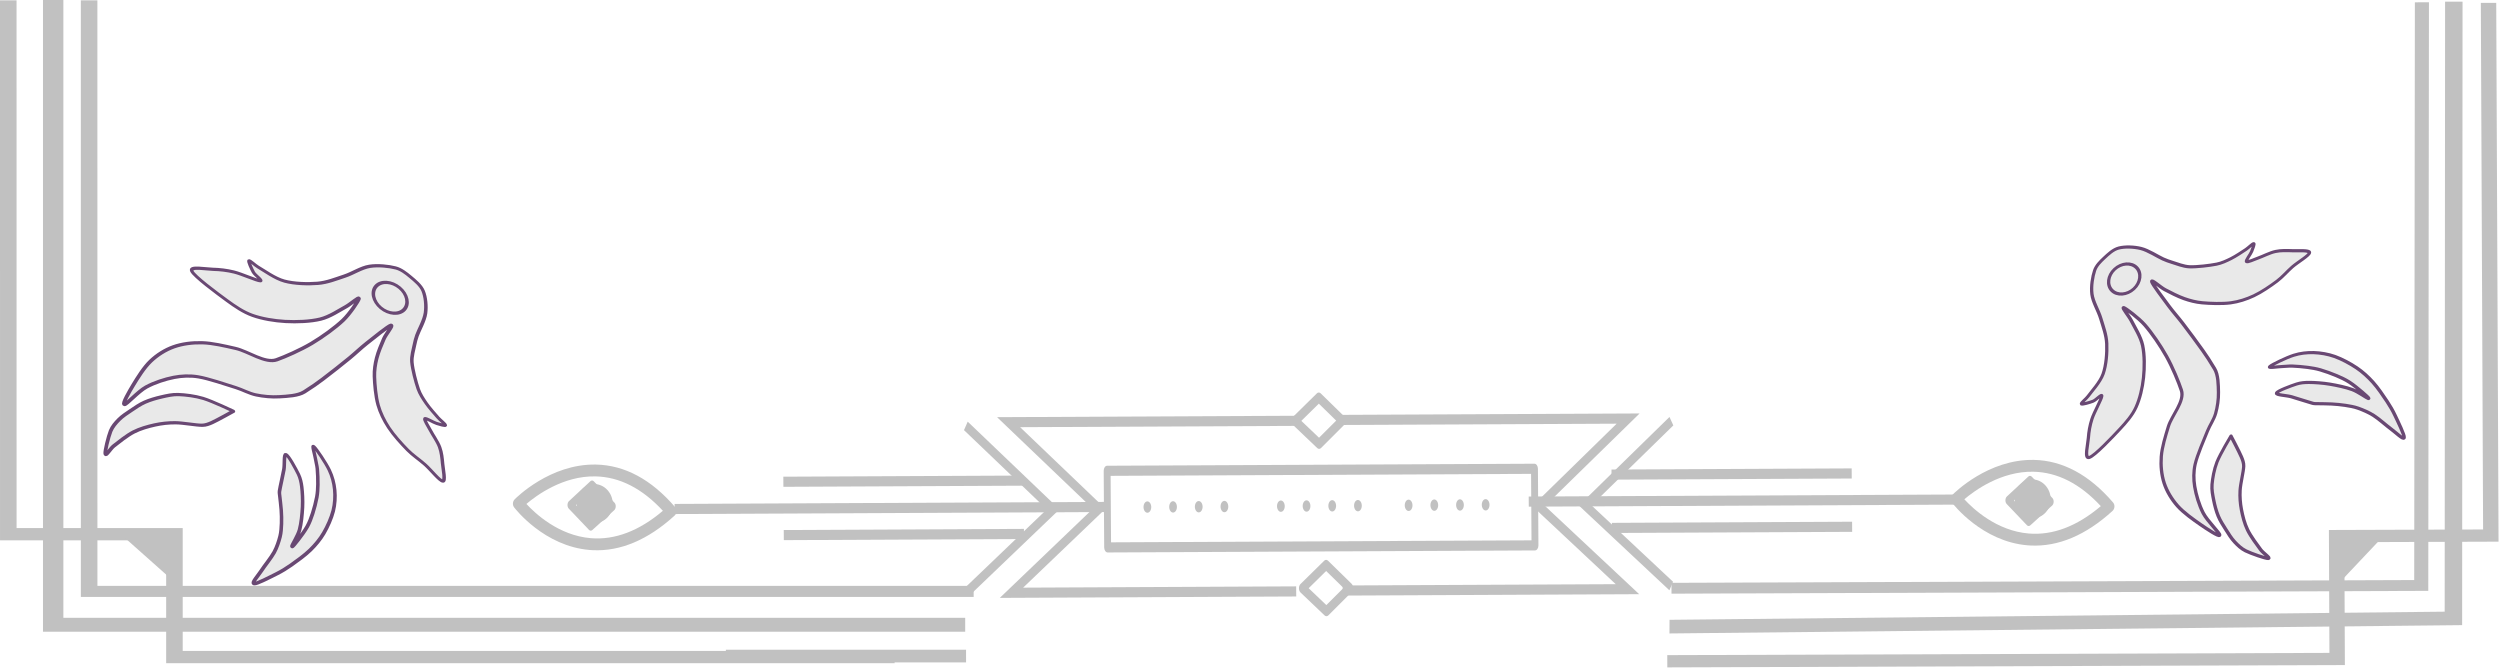 <svg xmlns="http://www.w3.org/2000/svg" xmlns:xlink="http://www.w3.org/1999/xlink" xmlns:serif="http://www.serif.com/" width="100%" height="100%" viewBox="0 0 1072 287" xml:space="preserve" style="fill-rule:evenodd;clip-rule:evenodd;stroke-linecap:round;stroke-linejoin:round;stroke-miterlimit:1.5;">    <g transform="matrix(1,0,0,1,-1509.48,-808.725)">        <g transform="matrix(1,0,0,1,166.342,25.272)">            <g transform="matrix(0.002,0.466,-0.586,0.002,2414.74,1068.41)">                <path d="M0,608.63L-11.268,608.63L-11.268,124.096L-124.344,124.096L-124.344,11.267L-608.877,11.267L-608.877,0L-113.076,0L-113.076,112.828L0,112.828L0,608.63Z" style="fill:rgb(193,193,193);fill-rule:nonzero;"></path>            </g>        </g>        <g transform="matrix(1,0,0,1,166.342,25.272)">            <g transform="matrix(-0.63,-0,-1.96681e-05,-0.467,1343.15,1067.83)">                <path d="M0,608.63L-11.268,608.63L-11.268,124.096L-124.344,124.096L-124.344,11.267L-608.877,11.267L-608.877,0L-113.076,0L-113.076,112.828L0,112.828L0,608.63Z" style="fill:rgb(193,193,193);fill-rule:nonzero;"></path>            </g>        </g>        <g transform="matrix(1,0,0,1,166.342,25.272)">            <g transform="matrix(-0.003,0.519,-0.667,0.007,2398.9,1051.51)">                <path d="M0,509.592L-11.267,509.592L-11.267,11.268L-515.28,13.275L-515.118,2.051L0,0L0,509.592Z" style="fill:rgb(193,193,193);fill-rule:nonzero;"></path>            </g>        </g>        <g transform="matrix(1,0,0,1,166.342,25.272)">            <g transform="matrix(-0.776,-0,-2.23093e-05,-0.53,1361.57,1054.33)">                <path d="M-0.015,511.379L-11.281,511.383L-11.267,11.268L-509.591,11.268L-509.591,0L0,0L-0.015,511.379Z" style="fill:rgb(193,193,193);fill-rule:nonzero;"></path>            </g>        </g>        <g transform="matrix(1,0,0,1,166.342,25.272)">            <g transform="matrix(0.001,0.413,-0.534,0.002,2384.38,1036.81)">                <path d="M0,607.678L-11.268,607.678L-11.268,11.268L-611.095,9.61L-611.119,-1.689L0,0L0,607.678Z" style="fill:rgb(193,193,193);fill-rule:nonzero;"></path>            </g>        </g>        <g transform="matrix(1,0,0,1,166.342,25.272)">            <g transform="matrix(-0.63,-0,-1.77403e-05,-0.421,1377.81,1039.42)">                <path d="M0,607.678L-11.268,607.678L-11.268,11.268L-607.677,11.268L-607.677,0L0,0L0,607.678Z" style="fill:rgb(193,193,193);fill-rule:nonzero;"></path>            </g>        </g>        <g transform="matrix(1,0,0,1,166.342,25.272)">            <g transform="matrix(-0.63,-0.018,0.015,-0.529,1395.05,1029.94)">                <path d="M0,31.899L-31.899,31.899L-31.899,0L0,31.899Z" style="fill:rgb(193,193,193);fill-rule:nonzero;"></path>            </g>        </g>        <g transform="matrix(1,0,0,1,166.342,25.272)">            <g transform="matrix(-0.338,-0.017,-0.026,0.362,1627.41,1002.12)">                <path d="M0,1.001C28.193,26.182 57.912,38.464 88.471,37.602C129.513,36.408 161.321,11.638 173.128,1.01C161.281,-9.619 129.318,-34.463 88.338,-35.603C57.822,-36.454 28.151,-24.142 0,1.001M85.352,51.647C50.203,51.647 16.413,36.321 -15.146,6.053C-16.522,4.732 -17.301,2.908 -17.301,1.001C-17.301,-0.906 -16.522,-2.73 -15.146,-4.051C17.466,-35.329 52.452,-50.646 88.877,-49.594C146.74,-47.912 186.693,-5.562 188.366,-3.761C190.858,-1.075 190.858,3.077 188.366,5.763C186.693,7.564 146.74,49.914 88.877,51.596C87.702,51.63 86.523,51.647 85.352,51.647" style="fill:rgb(193,193,193);fill-rule:nonzero;"></path>            </g>        </g>        <g transform="matrix(1,0,0,1,166.342,25.272)">            <g transform="matrix(-0.338,-0.017,-0.026,0.362,2243.99,1000.12)">                <path d="M0,1.001C28.193,26.182 57.912,38.464 88.471,37.602C129.513,36.408 161.321,11.638 173.128,1.01C161.281,-9.619 129.318,-34.463 88.338,-35.603C57.822,-36.454 28.151,-24.142 0,1.001M85.352,51.647C50.203,51.647 16.413,36.321 -15.146,6.053C-16.522,4.732 -17.301,2.908 -17.301,1.001C-17.301,-0.906 -16.522,-2.73 -15.146,-4.051C17.466,-35.329 52.452,-50.646 88.877,-49.594C146.74,-47.912 186.693,-5.562 188.366,-3.761C190.858,-1.075 190.858,3.077 188.366,5.763C186.693,7.564 146.74,49.914 88.877,51.596C87.702,51.63 86.523,51.647 85.352,51.647" style="fill:rgb(193,193,193);fill-rule:nonzero;"></path>            </g>        </g>        <g transform="matrix(1,0,0,1,166.342,25.272)">            <g transform="matrix(0.005,0.363,0.338,0.003,1598.27,1007.62)">                <path d="M-22.862,-22.862C-35.488,-22.862 -45.724,-12.626 -45.724,-0C-45.724,12.626 -35.488,22.862 -22.862,22.862C-10.236,22.862 -0,12.626 -0,-0C-0,-12.626 -10.236,-22.862 -22.862,-22.862" style="fill:rgb(193,193,193);fill-rule:nonzero;"></path>            </g>        </g>        <g transform="matrix(1,0,0,1,166.342,25.272)">            <g transform="matrix(0.005,0.363,0.338,0.003,2214.85,1005.62)">                <path d="M-22.862,-22.862C-35.488,-22.862 -45.724,-12.626 -45.724,-0C-45.724,12.626 -35.488,22.862 -22.862,22.862C-10.236,22.862 -0,12.626 -0,-0C-0,-12.626 -10.236,-22.862 -22.862,-22.862" style="fill:rgb(193,193,193);fill-rule:nonzero;"></path>            </g>        </g>        <g transform="matrix(1,0,0,1,166.342,25.272)">            <g transform="matrix(0.211,-0.001,0.002,0.31,1898.46,961.731)">                <path d="M0,249.978L-602.421,249.978L-412.138,127.332L-605.625,0L-0.338,0L-0.338,14L-558.885,14L-397.368,120.292L-385.765,126.991L-554.859,235.978L0,235.978L0,249.978Z" style="fill:rgb(193,193,193);fill-rule:nonzero;"></path>            </g>        </g>        <g transform="matrix(1,0,0,1,166.342,25.272)">            <g transform="matrix(-0.211,0.001,0.002,0.31,1961.84,796.116)">                <rect x="689.327" y="651.142" width="878.183" height="14" style="fill:rgb(193,193,193);"></rect>            </g>        </g>        <g transform="matrix(1,0,0,1,166.342,25.272)">            <g transform="matrix(-0.211,0.001,0.002,0.31,1973.16,818.92)">                <rect x="910.843" y="614.22" width="488.111" height="14" style="fill:rgb(193,193,193);"></rect>            </g>        </g>        <g transform="matrix(1,0,0,1,166.342,25.272)">            <g transform="matrix(-0.211,0.001,0.002,0.31,1972.83,773.164)">                <rect x="910.843" y="688.062" width="488.111" height="14" style="fill:rgb(193,193,193);"></rect>            </g>        </g>        <g transform="matrix(1,0,0,1,166.342,25.272)">            <g transform="matrix(0.211,-0.001,0.002,0.31,1758.62,964.256)">                <path d="M0,239.754L-7.585,227.986L157.148,121.809L-10.174,11.695L-2.478,0L171.917,114.769L183.519,121.468L0,239.754Z" style="fill:rgb(193,193,193);fill-rule:nonzero;"></path>            </g>        </g>        <g transform="matrix(1,0,0,1,166.342,25.272)">            <g transform="matrix(0.211,-0.001,0.002,0.31,1835.12,998.447)">                <path d="M0,15.71C4.338,15.71 7.855,12.193 7.855,7.855C7.855,3.517 4.338,0 0,0C-4.338,0 -7.855,3.517 -7.855,7.855C-7.855,12.193 -4.338,15.71 0,15.71" style="fill:rgb(193,193,193);fill-rule:nonzero;"></path>            </g>        </g>        <g transform="matrix(1,0,0,1,166.342,25.272)">            <g transform="matrix(0.211,-0.001,0.002,0.31,1846.13,998.373)">                <path d="M0,15.71C4.338,15.71 7.855,12.193 7.855,7.855C7.855,3.517 4.338,0 0,0C-4.338,0 -7.855,3.517 -7.855,7.855C-7.855,12.193 -4.338,15.71 0,15.71" style="fill:rgb(193,193,193);fill-rule:nonzero;"></path>            </g>        </g>        <g transform="matrix(1,0,0,1,166.342,25.272)">            <g transform="matrix(0.211,-0.001,0.002,0.31,1857.14,998.299)">                <path d="M0,15.71C4.338,15.71 7.855,12.193 7.855,7.855C7.855,3.517 4.338,0 0,0C-4.338,0 -7.855,3.517 -7.855,7.855C-7.855,12.193 -4.338,15.71 0,15.71" style="fill:rgb(193,193,193);fill-rule:nonzero;"></path>            </g>        </g>        <g transform="matrix(1,0,0,1,166.342,25.272)">            <g transform="matrix(0.211,-0.001,0.002,0.31,1868.15,998.226)">                <path d="M0,15.71C4.338,15.71 7.855,12.193 7.855,7.855C7.855,3.517 4.338,0 0,0C-4.338,0 -7.855,3.517 -7.855,7.855C-7.855,12.193 -4.338,15.71 0,15.71" style="fill:rgb(193,193,193);fill-rule:nonzero;"></path>            </g>        </g>        <g transform="matrix(1,0,0,1,166.342,25.272)">            <g transform="matrix(-0.211,0.001,0.002,0.31,2695.9,791.204)">                <rect x="2432.49" y="651.142" width="878.182" height="14" style="fill:rgb(193,193,193);"></rect>            </g>        </g>        <g transform="matrix(1,0,0,1,166.342,25.272)">            <g transform="matrix(0.211,-0.001,0.002,0.31,2045.52,960.746)">                <path d="M0,249.978L-602.422,249.978L-602.422,235.978L-47.563,235.978L-216.654,126.992L-205.055,120.293L-43.537,14L-602.422,14L-602.422,0L3.204,0L-190.284,127.332L0,249.978Z" style="fill:rgb(193,193,193);fill-rule:nonzero;"></path>            </g>        </g>        <g transform="matrix(1,0,0,1,166.342,25.272)">            <g transform="matrix(0.211,-0.001,0.002,0.31,1486.66,799.297)">                <path d="M1571.03,704.116L2425.49,704.116L2425.49,612.166L1571.03,612.166L1571.03,704.116ZM2432.49,718.116L1564.03,718.116C1560.16,718.116 1557.03,714.982 1557.03,711.116L1557.03,605.166C1557.03,601.3 1560.16,598.166 1564.03,598.166L2432.49,598.166C2436.36,598.166 2439.49,601.3 2439.49,605.166L2439.49,711.116C2439.49,714.982 2436.36,718.116 2432.49,718.116" style="fill:rgb(193,193,193);fill-rule:nonzero;"></path>            </g>        </g>        <g transform="matrix(1,0,0,1,166.342,25.272)">            <g transform="matrix(0.211,-0.001,0.002,0.31,2058.49,962.249)">                <path d="M0,239.754L-183.52,121.468L-171.919,114.769L2.477,0L10.174,11.695L-157.149,121.809L7.584,227.986L0,239.754Z" style="fill:rgb(193,193,193);fill-rule:nonzero;"></path>            </g>        </g>        <g transform="matrix(1,0,0,1,166.342,25.272)">            <g transform="matrix(0.211,-0.001,0.002,0.31,1901.15,963.721)">                <path d="M0,0.638L35.725,24.079C42.364,19.57 49.11,15.068 55.669,10.692C60.66,7.363 65.757,3.961 70.825,0.545L35.769,-23.049L0,0.638ZM35.8,39.501C34.463,39.501 33.126,39.119 31.959,38.354L-16.559,6.517C-18.527,5.226 -19.714,3.032 -19.719,0.679C-19.724,-1.675 -18.546,-3.873 -16.583,-5.172L31.935,-37.301C34.294,-38.863 37.361,-38.852 39.708,-37.271L87.231,-5.289C89.156,-3.993 90.313,-1.829 90.323,0.49C90.332,2.81 89.192,4.984 87.278,6.294C79.4,11.689 71.286,17.103 63.439,22.337C55.632,27.547 47.559,32.933 39.754,38.277C38.564,39.092 37.182,39.501 35.8,39.501" style="fill:rgb(193,193,193);fill-rule:nonzero;"></path>            </g>        </g>        <g transform="matrix(1,0,0,1,166.342,25.272)">            <g transform="matrix(0.211,-0.001,0.002,0.31,1904.29,1035.48)">                <path d="M0,0.638L35.725,24.079C42.364,19.57 49.11,15.068 55.669,10.692C60.659,7.362 65.756,3.961 70.824,0.544L35.769,-23.048L0,0.638ZM35.8,39.501C34.463,39.501 33.126,39.119 31.959,38.354L-16.559,6.517C-18.527,5.226 -19.714,3.033 -19.719,0.679C-19.724,-1.675 -18.546,-3.873 -16.583,-5.172L31.935,-37.3C34.294,-38.863 37.361,-38.851 39.708,-37.272L87.231,-5.29C89.156,-3.995 90.313,-1.83 90.323,0.49C90.333,2.809 89.192,4.983 87.278,6.293C79.4,11.688 71.286,17.102 63.44,22.337C55.632,27.546 47.559,32.933 39.754,38.277C38.564,39.092 37.182,39.501 35.8,39.501" style="fill:rgb(193,193,193);fill-rule:nonzero;"></path>            </g>        </g>        <g transform="matrix(1,0,0,1,166.342,25.272)">            <g transform="matrix(0.211,-0.001,0.002,0.31,1914.38,997.916)">                <path d="M0,15.71C4.338,15.71 7.855,12.193 7.855,7.855C7.855,3.517 4.338,0 0,0C-4.338,0 -7.855,3.517 -7.855,7.855C-7.855,12.193 -4.338,15.71 0,15.71" style="fill:rgb(193,193,193);fill-rule:nonzero;"></path>            </g>        </g>        <g transform="matrix(1,0,0,1,166.342,25.272)">            <g transform="matrix(0.211,-0.001,0.002,0.31,1925.4,997.843)">                <path d="M0,15.71C4.338,15.71 7.855,12.193 7.855,7.855C7.855,3.517 4.338,0 0,0C-4.338,0 -7.855,3.517 -7.855,7.855C-7.855,12.193 -4.338,15.71 0,15.71" style="fill:rgb(193,193,193);fill-rule:nonzero;"></path>            </g>        </g>        <g transform="matrix(1,0,0,1,166.342,25.272)">            <g transform="matrix(0.211,-0.001,0.002,0.31,1947.14,997.697)">                <path d="M0,15.71C4.338,15.71 7.855,12.193 7.855,7.855C7.855,3.517 4.338,0 0,0C-4.338,0 -7.855,3.517 -7.855,7.855C-7.855,12.193 -4.338,15.71 0,15.71" style="fill:rgb(193,193,193);fill-rule:nonzero;"></path>            </g>        </g>        <g transform="matrix(1,0,0,1,166.342,25.272)">            <g transform="matrix(0.211,-0.001,0.002,0.31,1958.15,997.623)">                <path d="M0,15.71C4.338,15.71 7.855,12.193 7.855,7.855C7.855,3.517 4.338,0 0,0C-4.338,0 -7.855,3.517 -7.855,7.855C-7.855,12.193 -4.338,15.71 0,15.71" style="fill:rgb(193,193,193);fill-rule:nonzero;"></path>            </g>        </g>        <g transform="matrix(1,0,0,1,166.342,25.272)">            <g transform="matrix(0.211,-0.001,0.002,0.31,1969.16,997.55)">                <path d="M0,15.71C4.338,15.71 7.855,12.193 7.855,7.855C7.855,3.517 4.338,0 0,0C-4.338,0 -7.855,3.517 -7.855,7.855C-7.855,12.193 -4.338,15.71 0,15.71" style="fill:rgb(193,193,193);fill-rule:nonzero;"></path>            </g>        </g>        <g transform="matrix(1,0,0,1,166.342,25.272)">            <g transform="matrix(0.211,-0.001,0.002,0.31,1980.17,997.476)">                <path d="M0,15.71C4.338,15.71 7.855,12.193 7.855,7.855C7.855,3.517 4.338,0 0,0C-4.338,0 -7.855,3.517 -7.855,7.855C-7.855,12.193 -4.338,15.71 0,15.71" style="fill:rgb(193,193,193);fill-rule:nonzero;"></path>            </g>        </g>        <g transform="matrix(1,0,0,1,166.342,25.272)">            <g transform="matrix(-0.211,0.001,0.002,0.31,2684.91,814.157)">                <rect x="2601.05" y="614.22" width="488.11" height="14" style="fill:rgb(193,193,193);"></rect>            </g>        </g>        <g transform="matrix(1,0,0,1,166.342,25.272)">            <g transform="matrix(-0.211,0.001,0.002,0.31,2684.58,768.401)">                <rect x="2601.05" y="688.062" width="488.11" height="14" style="fill:rgb(193,193,193);"></rect>            </g>        </g>        <g transform="matrix(1,0,0,1,166.342,25.272)">            <g transform="matrix(-0.211,0,0.001,0.387,2305.51,795.781)">                <rect x="2601.05" y="688.062" width="488.11" height="14" style="fill:rgb(193,193,193);"></rect>            </g>        </g>        <g transform="matrix(1,0,0,1,166.342,25.272)">            <g transform="matrix(0.211,-0.001,0.002,0.31,1892.36,998.064)">                <path d="M0,15.71C4.338,15.71 7.855,12.193 7.855,7.855C7.855,3.517 4.338,0 0,0C-4.338,0 -7.855,3.517 -7.855,7.855C-7.855,12.193 -4.338,15.71 0,15.71" style="fill:rgb(193,193,193);fill-rule:nonzero;"></path>            </g>        </g>        <g transform="matrix(1,0,0,1,166.342,25.272)">            <g transform="matrix(0.211,-0.001,0.002,0.31,1903.37,997.99)">                <path d="M0,15.71C4.338,15.71 7.855,12.193 7.855,7.855C7.855,3.517 4.338,0 0,0C-4.338,0 -7.855,3.517 -7.855,7.855C-7.855,12.193 -4.338,15.71 0,15.71" style="fill:rgb(193,193,193);fill-rule:nonzero;"></path>            </g>        </g>        <g transform="matrix(1,0,0,1,166.342,25.272)">            <g transform="matrix(0.188,0.006,-0.008,0.276,1590.15,999.922)">                <path d="M0,0.45C5.065,3.865 10.161,7.264 15.148,10.592C21.71,14.97 28.458,19.473 35.1,23.985L70.824,0.544L35.056,-23.143L0,0.45ZM35.025,39.407C33.643,39.407 32.261,38.998 31.07,38.182C23.264,32.838 15.188,27.449 7.378,22.238C-0.466,17.005 -8.578,11.592 -16.454,6.199C-18.368,4.888 -19.508,2.715 -19.499,0.395C-19.489,-1.924 -18.331,-4.089 -16.407,-5.384L31.117,-37.366C33.464,-38.947 36.532,-38.957 38.89,-37.395L87.408,-5.266C89.37,-3.967 90.548,-1.769 90.543,0.585C90.538,2.938 89.351,5.132 87.383,6.423L38.865,38.259C37.699,39.025 36.361,39.407 35.025,39.407" style="fill:rgb(193,193,193);fill-rule:nonzero;"></path>            </g>        </g>        <g transform="matrix(1,0,0,1,166.342,25.272)">            <g transform="matrix(0.188,0.006,-0.008,0.276,2206.73,997.927)">                <path d="M0,0.45C5.065,3.865 10.161,7.264 15.148,10.592C21.71,14.97 28.458,19.473 35.1,23.985L70.824,0.544L35.056,-23.143L0,0.45ZM35.025,39.407C33.643,39.407 32.261,38.998 31.07,38.182C23.264,32.838 15.188,27.449 7.378,22.238C-0.466,17.005 -8.578,11.592 -16.454,6.199C-18.368,4.888 -19.508,2.715 -19.499,0.395C-19.489,-1.924 -18.331,-4.089 -16.407,-5.384L31.117,-37.366C33.464,-38.947 36.532,-38.957 38.89,-37.395L87.408,-5.266C89.37,-3.967 90.548,-1.769 90.543,0.585C90.538,2.938 89.351,5.132 87.383,6.423L38.865,38.259C37.699,39.025 36.361,39.407 35.025,39.407" style="fill:rgb(193,193,193);fill-rule:nonzero;"></path>            </g>        </g>        <g transform="matrix(1,0,0,1,166.342,25.272)">            <g id="fox14.svg" transform="matrix(-0.086,0.08,-0.072,-0.073,2295.74,945.626)">                <g transform="matrix(1,0,0,1,-558,-710)">                    <clipPath id="_clip1">                        <rect x="0" y="0" width="1116" height="1420"></rect>                    </clipPath>                    <g clip-path="url(#_clip1)">                        <path d="M554.965,1412.79C574.194,1412.79 594.994,1411.97 611.743,1401.77C632.477,1389.15 662.041,1363.65 679.366,1337.04C697.229,1309.61 704.14,1269.56 718.919,1237.19C733.695,1204.84 746.661,1170.58 768.042,1142.85C790.742,1113.42 824.553,1078.53 855.122,1060.57C884.158,1043.5 929.307,1040.1 951.452,1035.09C963.453,1032.37 987.99,1035.39 987.99,1030.52C987.99,1025.64 963.496,1011.54 951.452,1005.82C940.217,1000.48 907.647,1004.79 915.728,996.179C923.809,987.573 976.332,969.094 999.937,954.174C1020.75,941.02 1040.04,924.782 1057.35,906.661C1074.9,888.297 1122.85,854.44 1105.2,843.996C1087.55,833.554 993.131,840.553 951.452,843.996C918.81,846.693 885.16,850.604 855.122,864.656C823.224,879.576 788.453,905.99 760.066,933.516C730.774,961.922 698.504,1000.2 679.366,1035.09C661.446,1067.75 653.173,1114.47 645.236,1142.85C639.505,1163.34 635.779,1213.76 631.739,1205.38C627.698,1197 619.119,1130.33 620.993,1092.59C623.243,1047.28 633.151,984.394 645.236,933.516C657.137,883.405 679.8,819.264 693.498,787.324C712.251,743.601 782.995,737.923 820.035,713.643C853.269,691.855 889.678,668.567 915.728,641.638C940.464,616.069 962.298,584.857 976.332,552.076C990.368,519.293 998.085,481.597 999.937,444.947C1001.88,406.491 993.732,356.517 987.99,321.34C983.127,291.545 971.577,229.205 965.488,233.888C959.397,238.569 961.438,312.622 951.452,349.436C941.466,386.249 922.948,426.046 905.571,454.766C890.039,480.434 870.408,504.102 847.186,521.755C817.89,544.02 760.345,572.186 729.802,588.367C708.355,599.728 684.105,605.039 663.925,618.841C642.66,633.385 619.9,653.567 602.21,675.632C583.551,698.904 558.272,728.938 551.974,758.482C543.472,798.366 540.225,818.559 535.803,848.873C530.212,887.204 522.723,949.625 518.424,988.468C514.985,1019.55 513.853,1050.9 510.013,1081.92C505.536,1118.08 496.865,1195.22 491.565,1205.38C486.264,1215.53 483.911,1163.34 478.211,1142.85C471.494,1118.72 461.812,1085.01 451.263,1060.57C441.434,1037.79 429.667,1015.63 414.925,996.179C396.485,971.847 366,935.515 340.618,914.568C317.307,895.333 290.382,880.795 262.634,870.497C233.339,859.626 193.803,852.869 164.849,849.343C139.694,846.281 114.209,850.201 88.906,849.343C62.64,848.452 14.19,835.698 7.249,843.996C0.307,852.296 33.006,882.384 47.261,899.144C61.234,915.573 75.417,932.467 92.779,944.558C110.71,957.045 138.036,965.461 154.846,974.064C168.058,980.827 193.633,989.79 193.633,996.179C193.633,1002.57 165.529,1006.68 154.846,1012.41C145.777,1017.26 127.864,1026.74 129.531,1030.52C131.199,1034.3 153.181,1032.82 164.849,1035.09C181.044,1038.24 207.753,1043 226.704,1049.43C244.673,1055.52 262.915,1062.34 278.557,1073.66C300.06,1089.24 337.282,1120.9 355.724,1142.85C370.705,1160.69 381.075,1188.8 389.203,1205.38C395.048,1217.3 400.106,1229.69 404.492,1242.31C412.113,1264.26 420.419,1310.47 434.932,1337.04C448.893,1362.61 471.559,1389.15 491.565,1401.77C510.045,1413.43 534.935,1412.79 554.965,1412.79Z" style="fill:rgb(233,233,233);stroke:rgb(105,72,115);stroke-width:12.59px;"></path>                        <path d="M452.898,508.155C460.585,504.116 433.137,472.463 423.976,454.182C412.68,431.64 393.716,389.111 385.114,372.896C381.876,366.79 376.774,362.076 372.369,356.892C364.528,347.666 349.011,331.127 338.066,317.531C327.014,303.802 315.767,289.29 306.062,274.524C296.474,259.935 286.795,245.171 279.839,228.936C271.865,210.322 262.843,185.665 258.216,162.84C252.786,136.061 250.968,94.289 247.264,68.27C244.322,47.6 243.436,1.346 235.993,6.726C228.551,12.105 210.742,73.806 202.608,100.548C195.991,122.301 190.97,144.658 187.186,167.186C182.534,194.883 175.866,235.118 174.697,266.736C173.584,296.828 174.905,327.317 180.173,356.892C185.737,388.134 195.988,426.037 208.084,454.182C219.297,480.279 235.462,505.659 252.74,525.766C269.625,545.416 289.638,562.641 311.751,574.829C336.738,588.602 392.556,608.4 402.659,608.4C412.761,608.4 382.221,585.176 372.369,574.829C363.027,565.022 352.385,556.654 343.542,546.321C332.49,533.41 316.679,512.718 306.062,497.361C296.526,483.568 287.406,469.331 279.839,454.182C270.952,436.394 260.048,410.577 252.74,390.627C246.043,372.341 239.829,353.698 235.993,334.475C231.873,313.827 229.349,284.325 228.019,266.736C227.07,254.177 224.865,223.064 228.019,228.936C231.173,234.808 237.385,278.892 246.944,301.968C257.639,327.782 276.511,359.591 292.185,383.828C306.775,406.39 326.706,431.618 340.982,447.385C351.876,459.413 363.922,470.864 377.845,478.424C396.497,488.553 445.209,512.195 452.898,508.155Z" style="fill:rgb(233,233,233);stroke:rgb(105,72,115);stroke-width:12.59px;"></path>                        <ellipse cx="556.65" cy="1291.2" rx="61.247" ry="57.462" style="fill:none;stroke:rgb(105,72,115);stroke-width:12.59px;"></ellipse>                        <path d="M681.897,506.116C681.897,506.116 700.941,433.395 708.384,411.828C712.689,399.358 717.725,386.458 726.558,376.71C741.492,360.232 778.522,333.929 797.986,312.954C815.403,294.185 830.557,273.104 843.341,250.865C856.874,227.317 870.951,199.476 879.19,171.675C887.992,141.977 892.939,97.295 896.148,72.686C898.248,56.584 891.476,17.421 898.447,24.019C905.417,30.619 930.41,87.673 937.975,112.282C943.815,131.285 944.331,151.785 943.835,171.675C943.33,191.981 938.849,213.461 934.943,234.116C930.989,255.027 927.263,276.787 920.108,297.135C912.77,318.002 901.753,340.206 890.913,359.32C880.452,377.768 869.955,396.794 855.062,411.828C837.441,429.616 811.045,451.973 785.181,466.056C756.322,481.77 681.897,506.116 681.897,506.116Z" style="fill:rgb(233,233,233);stroke:rgb(105,72,115);stroke-width:12.59px;"></path>                    </g>                </g>            </g>        </g>        <g transform="matrix(1,0,0,1,166.342,25.272)">            <g id="fox14.svg1" serif:id="fox14.svg" transform="matrix(-0.098,-0.082,0.07,-0.075,1469.64,954.631)">                <g transform="matrix(1,0,0,1,-558,-710)">                    <clipPath id="_clip2">                        <rect x="0" y="0" width="1116" height="1420"></rect>                    </clipPath>                    <g clip-path="url(#_clip2)">                        <path d="M554.965,1412.79C574.194,1412.79 594.994,1411.97 611.743,1401.77C632.477,1389.15 662.041,1363.65 679.366,1337.04C697.229,1309.61 704.14,1269.56 718.919,1237.19C733.695,1204.84 746.661,1170.58 768.042,1142.85C790.742,1113.42 824.553,1078.53 855.122,1060.57C884.158,1043.5 929.307,1040.1 951.452,1035.09C963.453,1032.37 987.99,1035.39 987.99,1030.52C987.99,1025.64 963.496,1011.54 951.452,1005.82C940.217,1000.48 907.647,1004.79 915.728,996.179C923.809,987.573 976.332,969.094 999.937,954.174C1020.75,941.02 1040.04,924.782 1057.35,906.661C1074.9,888.297 1122.85,854.44 1105.2,843.996C1087.55,833.554 993.131,840.553 951.452,843.996C918.81,846.693 885.16,850.604 855.122,864.656C823.224,879.576 788.453,905.99 760.066,933.516C730.774,961.922 698.504,1000.2 679.366,1035.09C661.446,1067.75 653.173,1114.47 645.236,1142.85C639.505,1163.34 635.779,1213.76 631.739,1205.38C627.698,1197 619.119,1130.33 620.993,1092.59C623.243,1047.28 633.151,984.394 645.236,933.516C657.137,883.405 679.8,819.264 693.498,787.324C712.251,743.601 782.995,737.923 820.035,713.643C853.269,691.855 889.678,668.567 915.728,641.638C940.464,616.069 962.298,584.857 976.332,552.076C990.368,519.293 998.085,481.597 999.937,444.947C1001.88,406.491 993.732,356.517 987.99,321.34C983.127,291.545 971.577,229.205 965.488,233.888C959.397,238.569 961.438,312.622 951.452,349.436C941.466,386.249 922.948,426.046 905.571,454.766C890.039,480.434 870.408,504.102 847.186,521.755C817.89,544.02 760.345,572.186 729.802,588.367C708.355,599.728 684.105,605.039 663.925,618.841C642.66,633.385 619.9,653.567 602.21,675.632C583.551,698.904 558.272,728.938 551.974,758.482C543.472,798.366 540.225,818.559 535.803,848.873C530.212,887.204 522.723,949.625 518.424,988.468C514.985,1019.55 513.853,1050.9 510.013,1081.92C505.536,1118.08 496.865,1195.22 491.565,1205.38C486.264,1215.53 483.911,1163.34 478.211,1142.85C471.494,1118.72 461.812,1085.01 451.263,1060.57C441.434,1037.79 429.667,1015.63 414.925,996.179C396.485,971.847 366,935.515 340.618,914.568C317.307,895.333 290.382,880.795 262.634,870.497C233.339,859.626 193.803,852.869 164.849,849.343C139.694,846.281 114.209,850.201 88.906,849.343C62.64,848.452 14.19,835.698 7.249,843.996C0.307,852.296 33.006,882.384 47.261,899.144C61.234,915.573 75.417,932.467 92.779,944.558C110.71,957.045 138.036,965.461 154.846,974.064C168.058,980.827 193.633,989.79 193.633,996.179C193.633,1002.57 165.529,1006.68 154.846,1012.41C145.777,1017.26 127.864,1026.74 129.531,1030.52C131.199,1034.3 153.181,1032.82 164.849,1035.09C181.044,1038.24 207.753,1043 226.704,1049.43C244.673,1055.52 262.915,1062.34 278.557,1073.66C300.06,1089.24 337.282,1120.9 355.724,1142.85C370.705,1160.69 381.075,1188.8 389.203,1205.38C395.048,1217.3 400.106,1229.69 404.492,1242.31C412.113,1264.26 420.419,1310.47 434.932,1337.04C448.893,1362.61 471.559,1389.15 491.565,1401.77C510.045,1413.43 534.935,1412.79 554.965,1412.79Z" style="fill:rgb(233,233,233);stroke:rgb(105,72,115);stroke-width:12.59px;"></path>                        <path d="M452.898,508.155C460.585,504.116 433.137,472.463 423.976,454.182C412.68,431.64 393.716,389.111 385.114,372.896C381.876,366.79 376.774,362.076 372.369,356.892C364.528,347.666 349.011,331.127 338.066,317.531C327.014,303.802 315.767,289.29 306.062,274.524C296.474,259.935 286.795,245.171 279.839,228.936C271.865,210.322 262.843,185.665 258.216,162.84C252.786,136.061 250.968,94.289 247.264,68.27C244.322,47.6 243.436,1.346 235.993,6.726C228.551,12.105 210.742,73.806 202.608,100.548C195.991,122.301 190.97,144.658 187.186,167.186C182.534,194.883 175.866,235.118 174.697,266.736C173.584,296.828 174.905,327.317 180.173,356.892C185.737,388.134 195.988,426.037 208.084,454.182C219.297,480.279 235.462,505.659 252.74,525.766C269.625,545.416 289.638,562.641 311.751,574.829C336.738,588.602 392.556,608.4 402.659,608.4C412.761,608.4 382.221,585.176 372.369,574.829C363.027,565.022 352.385,556.654 343.542,546.321C332.49,533.41 316.679,512.718 306.062,497.361C296.526,483.568 287.406,469.331 279.839,454.182C270.952,436.394 260.048,410.577 252.74,390.627C246.043,372.341 239.829,353.698 235.993,334.475C231.873,313.827 229.349,284.325 228.019,266.736C227.07,254.177 224.865,223.064 228.019,228.936C231.173,234.808 237.385,278.892 246.944,301.968C257.639,327.782 276.511,359.591 292.185,383.828C306.775,406.39 326.706,431.618 340.982,447.385C351.876,459.413 363.922,470.864 377.845,478.424C396.497,488.553 445.209,512.195 452.898,508.155Z" style="fill:rgb(233,233,233);stroke:rgb(105,72,115);stroke-width:12.59px;"></path>                        <ellipse cx="556.65" cy="1291.2" rx="61.247" ry="57.462" style="fill:none;stroke:rgb(105,72,115);stroke-width:12.59px;"></ellipse>                        <path d="M681.897,506.116C681.897,506.116 700.941,433.395 708.384,411.828C712.689,399.358 717.725,386.458 726.558,376.71C741.492,360.232 778.522,333.929 797.986,312.954C815.403,294.185 830.557,273.104 843.341,250.865C856.874,227.317 870.951,199.476 879.19,171.675C887.992,141.977 892.939,97.295 896.148,72.686C898.248,56.584 891.476,17.421 898.447,24.019C905.417,30.619 930.41,87.673 937.975,112.282C943.815,131.285 944.331,151.785 943.835,171.675C943.33,191.981 938.849,213.461 934.943,234.116C930.989,255.027 927.263,276.787 920.108,297.135C912.77,318.002 901.753,340.206 890.913,359.32C880.452,377.768 869.955,396.794 855.062,411.828C837.441,429.616 811.045,451.973 785.181,466.056C756.322,481.77 681.897,506.116 681.897,506.116Z" style="fill:rgb(233,233,233);stroke:rgb(105,72,115);stroke-width:12.59px;"></path>                    </g>                </g>            </g>        </g>        <g transform="matrix(1,0,0,1,166.342,25.272)">            <g transform="matrix(0.055,0.66,-0.736,0.061,2368.54,1032.64)">                <path d="M0,31.899L-31.899,31.899L-31.899,0L0,31.899Z" style="fill:rgb(193,193,193);fill-rule:nonzero;"></path>            </g>        </g>    </g></svg>